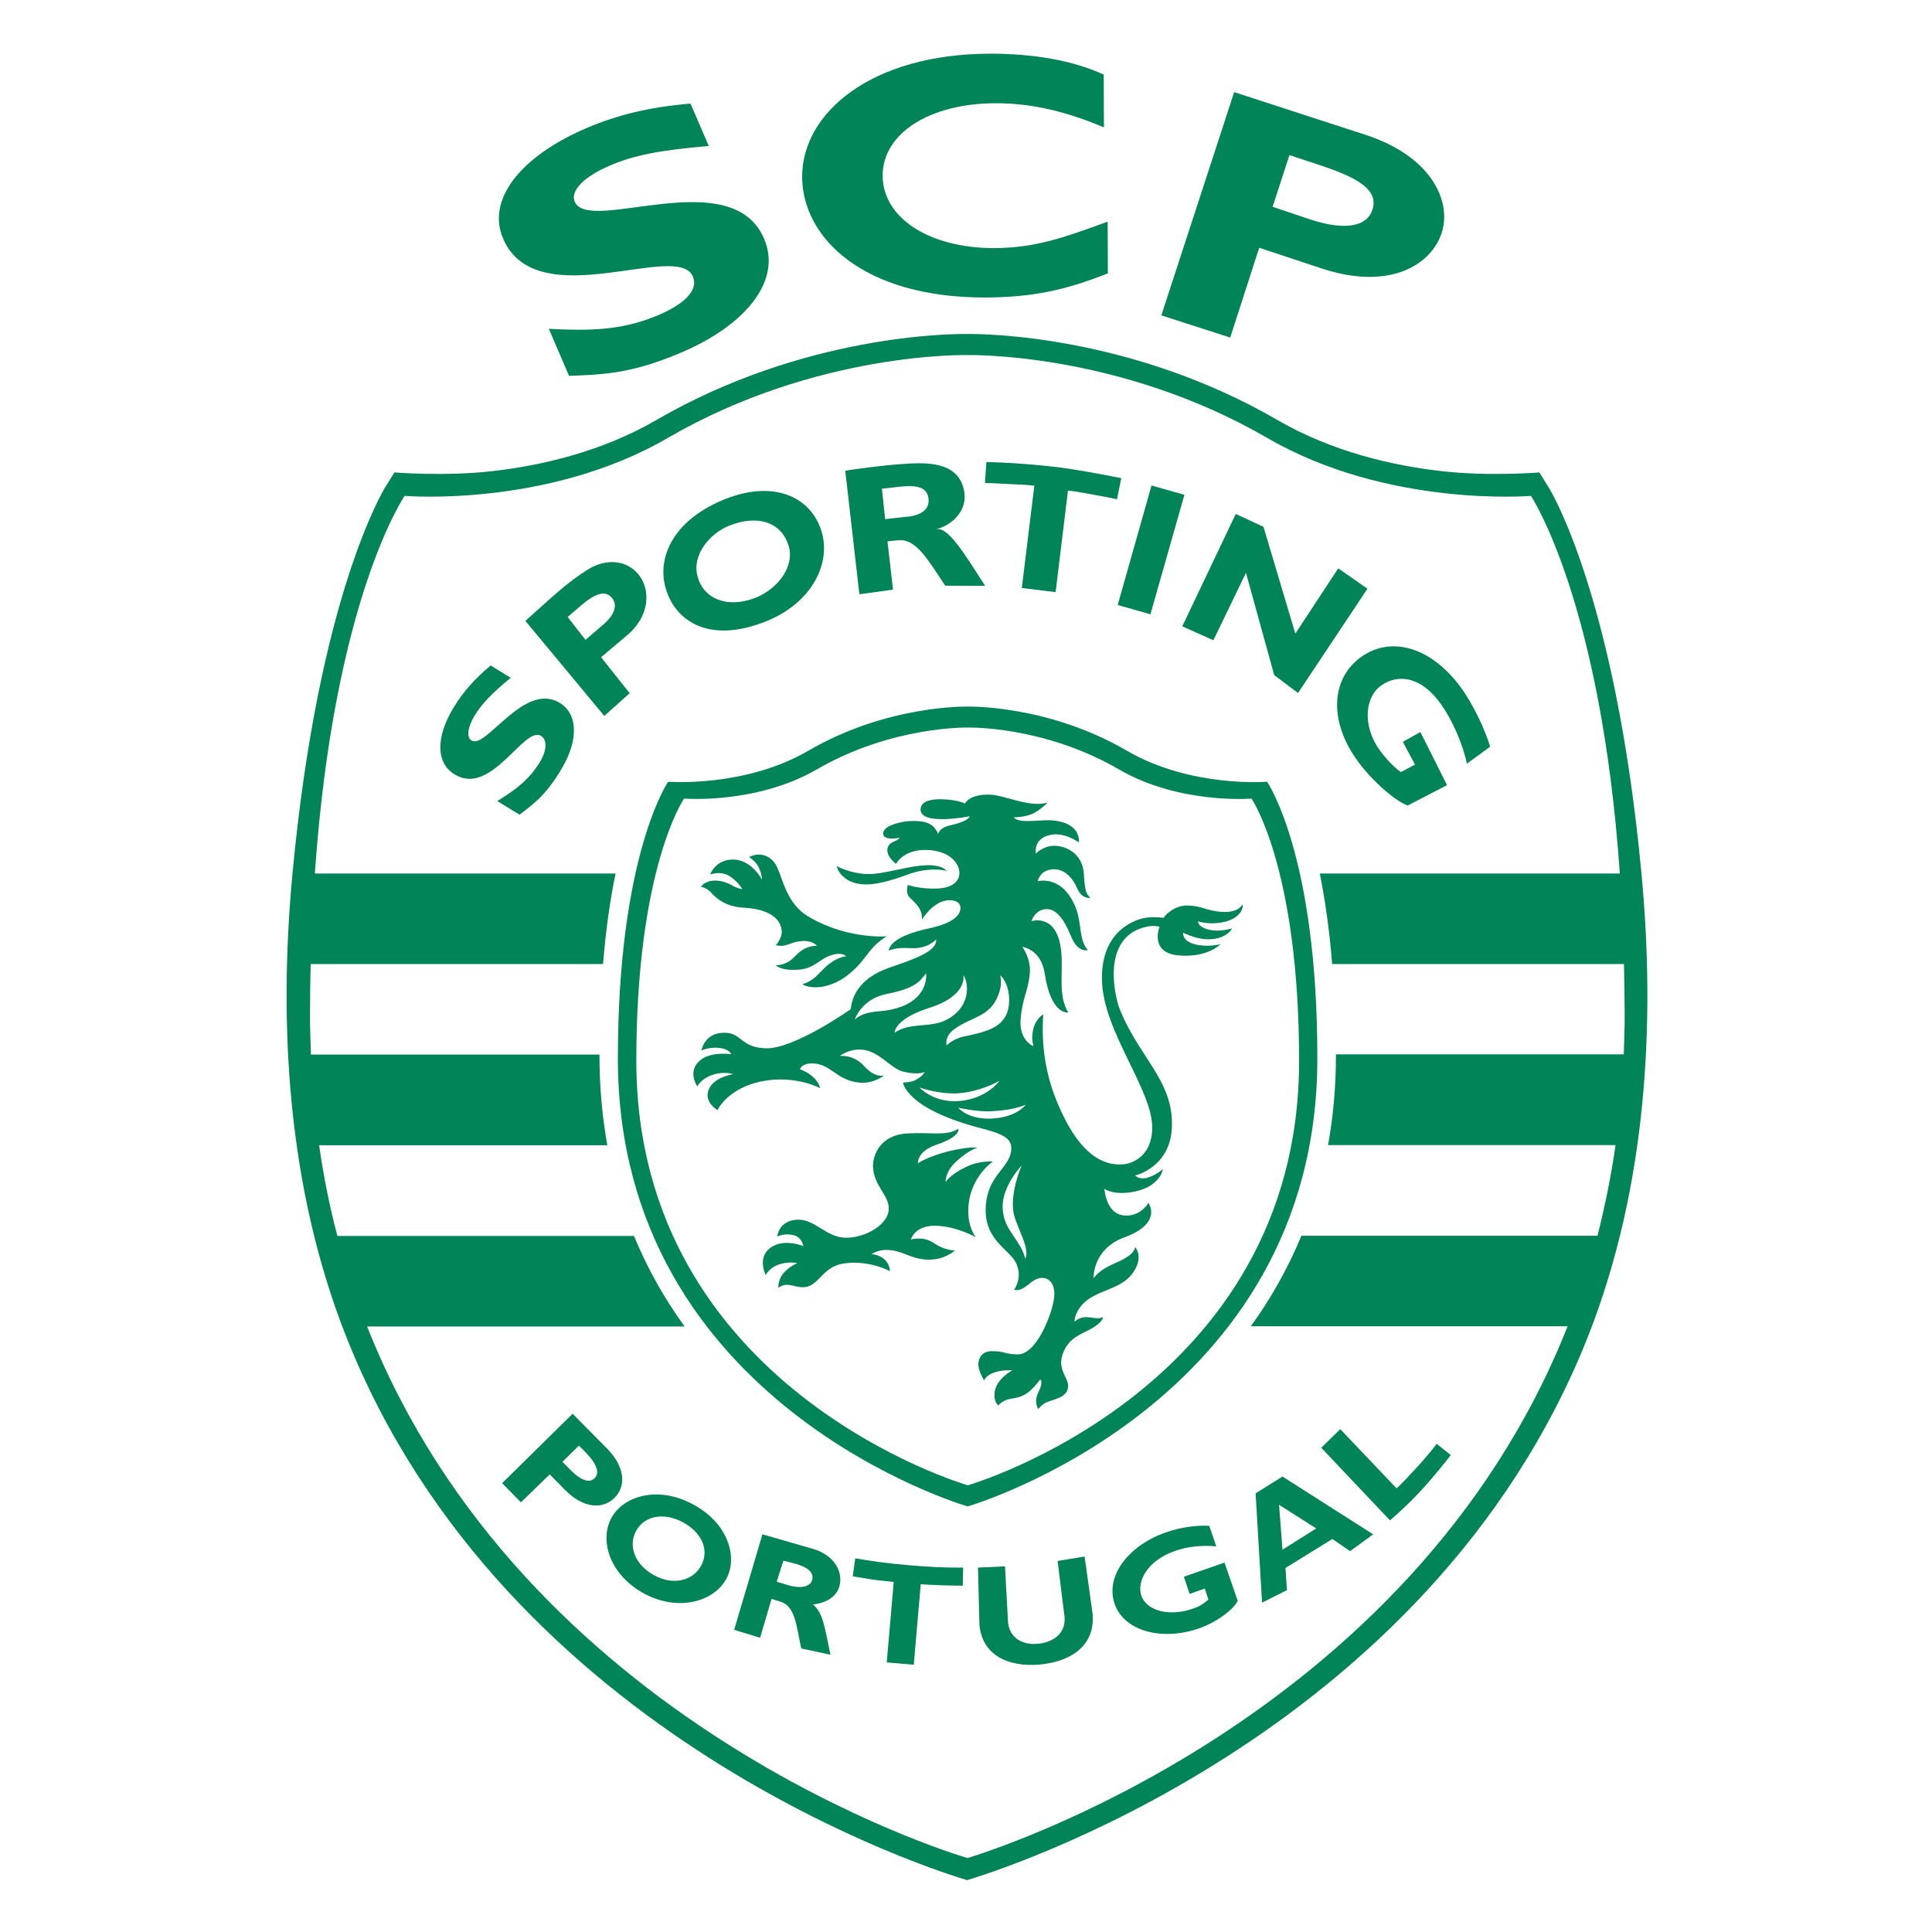 <svg xmlns="http://www.w3.org/2000/svg" xmlns:xlink="http://www.w3.org/1999/xlink" id="Layer_1" x="0px" y="0px" viewBox="0 0 1080 1080" xml:space="preserve"><g>	<g>		<path fill="#008458" d="M917.6,488.4c-14.5-154.6-50.6-214-52.1-216.3l-5-8c0,0-28,2.3-54.4-0.7c-27-3-61.2-10.7-92-28.6   c-82.2-47.7-164.5-48.2-173.6-48.1c-9.1-0.1-91.4,0.4-173.6,48.1c-30.8,17.9-65,25.6-92,28.6c-26.4,3-54.4,0.7-54.4,0.7l-5,8   c-1.4,2.3-37.5,61.6-52,216.3c-7.8,82.9-3.2,174.7,30,258.7c89.3,225.7,334.6,300.2,347.1,303.9c12.4-3.7,257.8-78.2,347.1-303.9   C920.8,663.1,925.4,571.3,917.6,488.4z M907.7,589.4H746.8c0,0.2,0,0.5,0,0.7c0,17.8-1.6,34.4-4.4,50h160.7   c-2.5,17.6-6,34.5-10.1,50.7H727.5c-7.8,18.8-17.4,35.6-28.3,50.6h177.1c-87.7,221.6-326.4,294.5-335.3,297.2v0.1   c-9.2-2.6-248.1-75.5-335.8-297.2h177.5c-10.9-15-20.6-31.9-28.3-50.6H188.6c-4.3-16.2-7.7-33.1-10.2-50.7h161.1   c-2.8-15.6-4.4-32.3-4.4-50c0-0.2,0-0.5,0-0.7H173.8c-0.2-7-0.5-14.1-0.5-21.3c0-10.1,0.1-19.9,0.4-29.3h163.4   c1.6-19.8,4.1-36.6,7-50.6H176c10.7-154,50.2-211.1,50.2-211.1s79.9,6.7,147.1-32.4c83.5-48.5,167.5-46.3,167.5-46.3   s84.1-2.1,167.6,46.3c67.3,39.1,147.1,32.4,147.4,32.4c0,0,39.1,58.3,49.7,211.1H737.8c2.8,14.1,5.3,30.8,6.9,50.6h163.1   c0.2,9.4,0.4,19.2,0.4,29.2C908.2,575.3,907.9,582.4,907.7,589.4z"></path>	</g>	<g>		<path fill="#008458" d="M339.2,809.6l-19.1-19.3l-39.4,38.8l10.5,10.7l16.1-15.6l8.5,8.6c10.6,10.8,21.3,10.8,27.6,4.6   C351.1,829.8,348.2,818.6,339.2,809.6z M332.3,826.4c-3,3-8,0.7-12.9-4.2l-5-5l9.2-9.1l3.8,3.8   C333.1,817.8,335.7,823.2,332.3,826.4z"></path>	</g>	<g>		<path fill="#008458" d="M454.7,865.9l-28.5-8.2l-15.8,53.4l14.5,4.4l6.4-21.7l4.2,1.3c9.2,2.3,9.5,13.3,12.4,26.4l16.3,3.5   c-3.6-18-4.5-23.6-9.8-28.1c7.5-0.8,13-4.2,14.8-10C471.5,878.9,466.6,869.5,454.7,865.9z M454.1,882.9c-1.1,4.5-6.8,4.9-12.2,3.6   l-7.7-2.3l3.7-11.8l7.3,1.9C450.6,875.9,455,878.6,454.1,882.9z"></path>	</g>	<g>		<path fill="#008458" d="M794.3,833.3c8.5-9.2,16.7-19.9,16.7-19.9l-7.9-6.3c0,0-4.4,6.1-12.3,14.5c-8,8.7-10.1,10.4-10.1,10.4   l-31.5-33.1l-10.6,10.4l38.4,40.6C777,849.9,785.8,842.5,794.3,833.3z"></path>	</g>	<g>		<path fill="#008458" d="M508.5,875c-11.4-0.9-22.2-2.4-30.4-3.9l-1.4,10.1c0,0,5.6,0.9,10.5,1.7c4.3,0.6,12.4,1.4,12.4,1.4   l-3.9,45l15.1,1.3l3.9-45c0,0,5.7,0.4,11.9,0.6c5.4,0.2,11.6,0.2,11.6,0.2l0.2-10.1C528.5,876.4,519.1,875.9,508.5,875z"></path>	</g>	<g>		<path fill="#008458" d="M606.3,870.1l-15.1,2.5l3.9,31.3c0.8,9.9-7.3,14.4-15.2,15c-9.4,0.8-15.7-4.2-16.4-12l-1.7-31.3l-15.1,0.7   l0.8,31.9c1.5,17,16,23.8,33.6,22.3c16.6-1.5,31.2-9.9,29.7-28.2L606.3,870.1z"></path>	</g>	<g>		<path fill="#008458" d="M387.1,840.8c-20.3-10.8-39.2-3.9-45.4,7.9c-6.7,12.5-0.9,31.8,18.7,42.3c19.4,10.2,39.1,4,45.7-8.6   C412.4,870.7,407.4,851.5,387.1,840.8z M392,875.1c-4.8,8.9-16,11.1-26.1,5.6c-10.3-5.4-15.1-15.8-10.4-24.8   c4.8-8.9,15.9-10.5,26.1-5C391.9,856.3,396.8,866.2,392,875.1z"></path>	</g>	<g>		<path fill="#008458" d="M661.8,881.4l3.2,9.6l8.5-3l2,6.2c-3.7,3-5.2,3.9-8.8,5.1c-11.9,4.2-25.5,1.9-28.7-7.4   c-2.6-7.7,3.2-19.5,18.8-24.9c7-2.5,14.7-3.3,23.1-2.6l-3.9-11.4c-6.5-0.5-15.6,0.6-24.2,3.6c-20.5,7.1-34.2,24.1-28.7,40   c5.5,15.6,26.9,20.7,47.1,13.7c9.2-3.2,18.8-9.9,21.7-15.4l-7.4-21.4L661.8,881.4z"></path>	</g>	<g>		<path fill="#008458" d="M719.4,888.9l-0.8-12.4l26.2-16.2l9.9,6.8l12.9-9.4l-50.7-32.3l-15,9.4l3.6,61.1L719.4,888.9z    M735.8,854.4l-18.9,11.9l-1.9-25.1L735.8,854.4z"></path>	</g>	<g>		<path fill="#008458" d="M336,367.4l14.1-11.9c13.5-11.1,13.2-25.4,7.7-33.2c-6-8.6-17.8-11.1-29.4-3.8   c-11.1,7-18.7,14.2-34.7,28.6l44.1,53.1l14.2-12.7L336,367.4z M317.3,344.9l7.1-6.1c8.5-7.3,13.8-8.8,17.4-4.9   c4.5,4.9,0.4,11.2-5.1,15.7l-9.4,8.1L317.3,344.9z"></path>	</g>	<g>		<path fill="#008458" d="M427.3,347.7c27.4-10.6,37.2-33.5,32-50.4c-5.8-19.8-27.4-29.7-55.9-17.5c-27.3,11.7-36,31.9-31.4,48.6   C376.9,346.4,395.3,360.1,427.3,347.7z M407.5,293.9c16.3-6.5,29.1-1.8,33.2,10.7c3.9,11.4-5.4,24.3-18.2,29.5   c-16,6.3-29.2,0.6-32.5-11.7C386.5,310.3,396.8,298.2,407.5,293.9z"></path>	</g>	<g>		<path fill="#008458" d="M499.2,329.6l-3.1-27l6-0.6c10.2-1,16.8,11.3,26.3,25.4l22.3,0.1c-12.4-19.3-20.7-33-27.5-31.7   c7.1-1.4,17-8.7,16-19.6c-1.9-16.9-18-17.9-31.9-17c-13.8,0.7-34.8,3.9-34.8,3.9l7.9,69.1L499.2,329.6z M503.6,272   c7-0.6,14.3-0.6,15.4,6.3c1.2,7.9-6.8,10.4-13.5,10.7l-10.7,1.2l-1.8-17L503.6,272z"></path>	</g>	<g>		<path fill="#008458" d="M578.2,271.5l-7,57.2l18.9,2.3l6.9-56.8c0,0,5.1,0.6,14.1,2.3c9.1,1.6,13.3,2.6,13.3,2.6l2.4-11.8   c-13.6-2.7-26.2-5-36.8-6.3c-10.5-1.2-25.8-2.5-38.6-2.7l-0.8,11.7c0,0,3.7,0,13.7,0.6C575.1,271,578.2,271.5,578.2,271.5z"></path>	</g>	<g>		<polygon fill="#008458" points="643.1,343.4 662.1,276.6 643.7,271.4 624.8,338.2   "></polygon>	</g>	<g>		<polygon fill="#008458" points="678.3,357.9 696.5,320.2 712.3,377.4 725.6,387.4 764.4,329.1 748.1,317.7 724.1,354.2    706.3,294.5 690.8,287.3 660.9,350.1   "></polygon>	</g>	<g>		<path fill="#008458" d="M758.2,424.4c7,10.1,20.6,22.9,28.7,25.9l22-11.4l-14.9-29.7l-9.8,5.5l6.8,12.7l-7.9,4.2   c-4.9-3.3-11-10.6-13.5-14.7c-8.3-13.9-5.5-27.8,2.1-33.4c9.3-7,22.8-5.7,34,10.4c6,8.5,12,21.8,14.3,33l13-9.5   c-2.5-8.6-9.1-23.1-16.3-33c-16-22-38.4-29.4-55.6-17.3C744.1,379.1,742.8,402.5,758.2,424.4z"></path>	</g>	<g>		<path fill="#008458" d="M313,393c-20.1-12.5-41.6,26.7-49.6,20.8c-2.7-1.9-2-7.3,2.1-14.1c4-6.4,9.5-12.2,20-20.8l-11.2-6.9   c-9.1,7.6-15.1,14.5-20.4,23c-10.8,17.5-9.9,31.7,0.1,37.8c20.6,12.9,39-27.4,48.5-21.4c3.3,2,3.5,7.9-1,15.1   c-5.2,8.3-11.3,13.8-23.5,21.3l12.4,7.6c7.6-5.7,14.3-10.6,22.5-23.9C323.4,414.9,323.5,399.4,313,393z"></path>	</g>	<g>		<path fill="#008458" d="M708.3,437c0,0-42.5,3.5-78.3-17.3c-44.4-25.9-89.1-24.7-89.1-24.7s-44.7-1.2-89.1,24.7   c-35.7,20.7-78.3,17.3-78.3,17.3s-28.1,40.6-28.1,154.7c0,193.8,195.5,250.4,195.5,250.4s195.5-56.6,195.5-250.4   C736.5,477.6,708.3,437,708.3,437z M726.2,593.1c0,183.7-185.2,237.2-185.2,237.2s-185.1-53.5-185.3-237.2   c0-108.2,26.7-146.7,26.7-146.7s40.3,3.3,74.2-16.3c42.1-24.4,84.4-23.4,84.4-23.4s42.3-1.1,84.5,23.4   c33.9,19.7,74.1,16.3,74.1,16.3S726.2,485,726.2,593.1z"></path>	</g>	<g>		<path fill="#008458" d="M387.3,154.5c3.1,7.1-3.5,14.8-18.7,21.4c-17.8,7.6-33.7,9.5-61.8,7.9l11.3,26.3   c18.7-0.7,35-1.1,63.1-13.2c35.9-15.4,56-40.1,45.9-63.5c-18.2-42.6-97.9-2.3-105.8-20.6c-2.6-6.1,4.9-13.9,19.3-20.1   c13.6-6,28.8-8.8,55.6-11.1L386,57.9c-23.1,2-40.6,6.2-58.6,13.9c-37.3,16.1-55.3,40.3-46.2,61.5   C299.9,177,378.7,134.5,387.3,154.5z"></path>	</g>	<g>		<path fill="#008458" d="M550.6,166.3c25.8-0.1,44.3-3.8,68.7-13.5l-0.1-28.9c-25.1,9.2-40.5,14.6-63.4,14.8   c-36.3,0-62.3-16.8-62.4-40.5c0-23.6,26.1-40.4,63.3-40.5c21.6,0,41.1,5.4,60.4,13.5l-0.1-29.5C599.8,33.8,577.9,30,553.4,30   c-66.8,0.2-105.1,33.4-105,68.9C448.6,133,482.6,166.4,550.6,166.3z"></path>	</g>	<g>		<path fill="#008458" d="M703.9,138.5l35.3,11.7c38,12.4,61-2.4,66.7-20c5.6-17-4.9-42.5-42.5-54.8l-73.5-23.9l-40.7,124.8   l38.5,12.4L703.9,138.5z M720.8,86.7l17.2,5.7c22.3,7.3,32.6,14.2,29.2,24.8c-3,9.4-15.1,11.8-34.1,5.7l-21.7-7.3L720.8,86.7z"></path>	</g>	<g>		<path fill="#008458" d="M428,712.8L428,712.8C428,712.9,428,712.9,428,712.8z"></path>	</g>	<g>		<path fill="#008458" d="M442.4,690.2c5.5,0.8,6.3,5,6.7,6.4c0,0-11.2-4.8-18.8,1.2c-6.9,5.5-2.5,14.4-2.3,15   c0-0.1,2.3-4.3,7.3-5.9c5.8-2,10.4-0.8,10.4-0.8s-4.6,1.9-7.7,5.6c-3.3,3.9-2.9,8.2-2.9,8.2c4.5-3.3,7.9-0.8,12.4-0.4   c10.4,1.1,11.2-11.6,24.7-13.3c14.4-1.8,25.3,4.4,25.3,4.4s0.1-3.8-3.3-6.8c-3.2-2.7-7.1-2.7-7.1-2.7s3.6-2.5,8.5-2.4   c8.7,0.1,13,4.9,22.2,5.4c10.2,0.6,16-5.1,16-5.1s-5.7,0.1-11.6-4c-6.1-4.3-13-2.1-13-2.1s2-7.9,13.7-7.7   c11.7,0.2,22.6,6.4,22.6,6.4s-6.4-7.5-3.5-21.9c3-13.8,13-20.4,13-20.4s-7.9-0.6-15.1,3.1c-8.5,4-11.3,8.3-11.3,8.3   s-0.4-5.7,6.1-11.6c7.5-6.7,11.7-7.5,11.7-7.5c-2.3-0.5-8.9,0.1-17.8,2.4c-11.2,3.1-15.5,6.3-15.5,6.3s-0.6-6.7,10.4-10.4   c13.8-4.6,12.2-8.9,12.2-8.9c-6.9,4.3-15,1.8-28.4,2.6c-15.5,0.8-19.3,12.4-19.3,18.1c0.2,11.4,9.4,16.5,8.8,24.5   c-0.6,9.5-15.5,16.6-25.5,15.6c-10-0.9-16.2-10.4-25.5-10c-10.7,0.5-11.3,9.4-11.3,9.4S437.9,689.5,442.4,690.2z"></path>	</g>	<g>		<path fill="#008458" d="M484.1,494.4c5.6,0,12.9-1.7,23.2-5.5c11.7-4.3,20.3-2.5,22-2.1c-8.8-8.3-32.5,2.5-44.9,1.8   c-9.3-0.4-16.4-4.3-16.4-4.3C467.1,483.2,469.7,494.4,484.1,494.4z"></path>	</g>	<g>		<path fill="#008458" d="M448,531.4c-2.9,2-5.1,5.4-8.3,6.8c-3.9,1.7-6.1,1.3-6.1,1.3s2.4,3.1,12,2.6c9.8-0.4,12.4-6.2,19.3-8.2   c6.2-1.9,8.1,0.7,8.1,0.7s-3.7,0.2-8,3.2c-3.8,2.5-5.2,4.6-8.9,8.1c-3.8,3.5-7.5,4.2-7.5,4.2c0.8,1.3,14.4,6.1,29.5-8.7   c6.5-6.2,8.2-12.3,17.6-18c0,0-21.4,1.9-43.1-10.6c-14.7-8.3-15.1-25.1-20-31c-6-7-13.6-2.9-13.8-2.7c1.3,0.8,4.1,3.2,5.2,5.5   c2.1,4.2,1.9,7.1,1.9,7.1c-2-3.7-7.9-11.7-17-11.2c-9.1,0.4-11.9,8.3-11.9,8.3c2.9-0.7,4.4-1.1,7.6-0.4c4.5,1,9.2,6.3,10.3,8.6   c0,0-2,0-6.1-2.3c-7.3-4-14.7-2.7-16.9,1.1c1.8,0.2,3.7,1.2,5.5,3c1.4,1.7,7.1,8.1,18.3,8.6c19.1,1,21.4,10,21.3,13.7   c-0.1,3.8-3.3,7.3-3.3,7.3c6.7,1.4,7.3-2.1,15.7-2.4c5-0.1,7.3,2.7,7.3,2.7S452.2,528.4,448,531.4z"></path>	</g>	<g>		<path fill="#008458" d="M641.6,517.9c3.1-0.6,6,0,6.6,0.1c0,0,0-0.1,0-0.1c0.2,0.1,0.1,0.1,0,0.1c-0.4,1-5.4,14.9,11,16.1   c16,1.3,23.1-6.3,23.1-6.3s-7.3,1.9-14.2,0.1c-7.5-1.9-6.7-6.5-6.7-6.5s6.1,3.1,12.1,3.6c10.8,0.7,14.8-4.8,15.2-6   c0,0-5.4,1.7-10.6,1.1c-8.7-1.1-8.4-5.1-8.4-5.1s5.6,2,13,0.7c10.7-1.8,12.5-8.2,11.9-10.2c0,0-2.4,6.1-15.4,3.8   c-6.8-1.2-7.5-2.7-14.8-3.1c-7.5-0.5-13.3,5.4-13.9,6.9c0,0-4-0.7-9.1-0.2c-5.1,0.5-26.1,6.1-25.4,35.1   c0.7,29.3,29.1,61.9,28.1,83.6c-0.7,15.1-11.4,18.9-16.4,19.3c-10.5,0.7-24.1-4.5-36.6-34.4c-6.8-16.2-9.1-33-7.9-49.4   c0,0-3.9,1.8-5.5,7.9c-1.1,4.2-0.7,6.9,0,9.8c0,0-8-3-7.2-14.7c1-12.7,4.4-16.1,5.2-26.4c0.6-7.9-4.2-14.4-4.2-14.4   s10.5,1.3,12.5,14.9c3.6,23.6,13.1,21.7,13.2,21.8c-6.3-9.8-2.3-24.4-4.3-36.7c-3-18.6-16-14.4-16.3-14.4c0,0,2-6.7,8.6-6.7   c4.9,0,9.3,4.8,13.4,14.9c3.9,9.9,9.5,8,9.5,8c-4.9-5.4-3.5-14.7-6.4-22.8c-7.4-19.7-21.4-15.7-21.7-15.7c0.4-0.7,1.5-6.5,9.1-6.7   c5.2-0.1,10.1,3.8,13,10.6c2.7,6.3,7.3,5.4,7.5,5.4c-2.1-2-3.1-2.7-3.7-13.1c-0.6-12-10.4-16.1-16.7-16   c-6.3,0.1-10.2,4.4-10.2,4.4c0.1-0.7-1.4-8.2,7.7-10.4c8-1.9,15.4,3.5,16.4,4.1c0.2-1.4,0.6-11-14.8-12.3   c-7.5-0.6-18.3,2.1-21.7-1.7c0,0,6.2,0,10.8-2.1c4.6-2.3,8.3-6.2,8.3-6.2c-9.8,3.1-23.7-4-32.2-4.4c-11.8-0.4-14.1,5-14.1,5   c-3.3-1.8-10.3-2.4-12.7-2.4c-1.9-0.1-12.1-0.4-12.1,5.7c0,9.2,26.8,3.9,27.5,3.8c0,0-0.2,2.7-11,5.1c-4.4,0.9-6.1,2.9-7,5.2   c0.4-0.7-0.4-2.1-1.3-3.3c-1.8-2.4-4.8-4.8-14.4-4.3c-3.3,0.1-14.7,2.1-14.7,6.9c0,4.4,9.1,2.4,9.1,2.4s0.1,0.8-3,2.1   c-2,0.8-3.3,2-3.7,3.9c-0.8,4.6,4.8,8.6,4.8,8.6s3.8-7.8,16.3-7.8c13.2,0,19.5,7.4,19.1,13.5c-0.2,3.3-2.9,7.7-12.4,8.1   c-9.4,0.4-16.4-2-16.4-2s-1.7,4.7,1.4,7.4c4.7,4.2,6.7,7.2,6.5,11.9c0,0,5.6-9.3,13.4-10.6c3.3-0.6,8.2,0.1,8.1,4.3   c-0.2,8.3-17,11.1-20.4,11.9c-14.5,3.6-19.1,8-19.7,11.8c3.5-1.4,7-1.7,12.6-1.4c9.5,0.5,13.9-4.9,13.9-4.9   c0.7,7-13.5,11.4-26.6,16c-17.5,6.2-20.6,17.3-21.1,23c0,0-31.9,22.6-47.8,21.9c-14.2-0.6-12.9-8.8-23.2-8.7   c-11,0.1-12.5,10-12.5,10s3.2-1.9,9.1-1.6c4.8,0.4,6.8,2,7.6,3.6c0,0-11-1.6-17,3.1c-8.1,6.2-2,14.9-2,14.9s2-4.2,8.1-6.3   c6.4-2.4,11.9-0.6,11.9-0.6c-0.9,0.4-11.1,1.7-13.8,9.1c-2.1,6,3.5,10.2,5.1,11c0,0,5.6-12.3,25-16.1c18.6-3.6,32.4,3.9,32.4,3.9   c-0.9-3.6-3.7-6-4.5-6.7c-3.1-2.7-6.9-3.9-6.9-3.9s1.1-2.9,5.6-3.2c11.7-0.8,14.3,9.6,28,10.7c8.2,0.6,13.5-4.1,13.5-4.1   s-4.6,2-11.2-5.2c-6-6.7-13.6-5.6-13.6-5.6s4.8-3.9,11.9-3.6c10.4,0.6,16.2,10.6,23.8,12.4c8.5,2,11.8,0.1,11.8,0.1   c-0.4,0.6-1,2.5-5.5,4.7c-1.4,0.8-5.1,1.3-6.6,1.2c0,0,1.2,14.8,44.7,25.9c14.4,3.7,16.3,6.9,15.7,12.4   c-1.1,9.8-13.5,13.7-14.2,31.8c-0.7,18.5,13.9,23.4,17.2,31.3c3.5,8.1-1.3,14.5-1.3,14.5c4.6,1.1,8-3.5,11.3-5.4   c6.2-3.5,12.3,0.4,11,10.2c-1.1,8.7-9.8,31.7-20.5,31.3c-7.5-0.2-6.7-1.7-13.9-1.8c-6.8-0.1-7.8,5-7.9,7.1   c-0.2,3.8,3.2,9.2,3.2,9.2s1.2-3,6.1-4.5c3.8-1.2,6.6-1.1,9.7-1.1c0,0-9.2,4.9-9.9,12.4c-0.6,5.5,2.1,7.3,2.1,7.3s2-3.1,7.4-3.9   c6-0.8,9.8-2.5,16-10.7c0,0,2,1.2-1.1,7.3c-2.7,5.4,0,9.3,0,9.3s2-2.7,4.6-3.8c4.1-1.8,11.1-2.5,12-8.1c1-5.5-6.7-10-2.6-19.8   c3.2-7.9,9.1-9.8,13.8-12.3c8.9-4.5,8.3-7.4,8.3-7.4c-3.1,1.4-6.3-0.2-10.3,0c-3.5,0.4-5.6,2.6-5.6,2.6s0-6.9,7.5-12.4   c7.9-5.8,19.9-6.5,25.7-15.7c5.6-8.7,0.7-13.7,0.7-13.7c-0.2,2.3-2.6,5.4-10.7,8.8c-7.4,3.2-10.4,5.8-12.5,8.7   c0,0-0.8-16.3,17.2-22.9c20.4-7.5,14.4-17.9,13.5-19.3c0,0-3.9,7-12,7.1c-11.9,0.4-12.5-14.8-12.7-14.9c4.2,2.4,10.2,3,17.4,1.4   c11.3-2.5,14.7-9.1,15.4-12.4c-0.8,0.5-10.4,8.5-15.6,3.5c0,0,19.9-4.4,20.6-27.3c1-26-19.3-39.5-29.7-67.1   C622.2,552.7,616.8,522.8,641.6,517.9z M538.5,545.1c3.1,3.8,4.8,18.8-11,25.7c-5.8,2.5-12.4,1.9-19.2,3.2   c-2.4,0.5-4.9,1.1-8.2,3.3c0,0-0.4-7.6,19.4-13.9C541.3,556.5,538.5,545.1,538.5,545.1z M559.1,545.3c0,0,1.4,0.5,3.3,4.7   c1.6,3.3,4.1,15.2-3.3,21.9c-5.4,4.8-14.4,6.2-21.1,7.7c-4,1.1-6.8,2.9-8.8,4.8c0,0-1.6-4.9,4.4-9.2c8.9-6.4,18.2-6.7,23.2-16.2   C560,552.8,559.9,548.1,559.1,545.3z M477.8,569.9c0,0,3.7-11.4,17.6-14.2c16.3-3.3,18.6-6.8,22.3-11.7c0,0,1.8,12.7-13.5,18.6   c-8.8,3.3-13,2.1-19.3,3.7C480.1,567.6,477.8,569.9,477.8,569.9z M514,607.9L514,607.9c0,0,9.9,3.7,21,3.3   c8.2-0.4,17.4-3.5,23.7-7c0,0-7.1,10.2-22.9,11.3C521.6,616.5,514,607.9,514,607.9z M554.2,625.3c-13.3,0.6-18.6-6.1-18.6-6.1   s10.7,2.4,18.2,2c9.3-0.5,14.8-1.7,19.5-3.6C573.4,617.7,568.2,624.7,554.2,625.3z M573.1,703.7c0,0-0.6-3.6-3.5-8.1   c-4.5-7.3-8.7-11.3-9.1-20.3c-0.6-12,10.6-23.8,10.6-23.8s-7,16-4.3,27.5C569.2,687.9,575.9,698.1,573.1,703.7z"></path>	</g></g></svg>